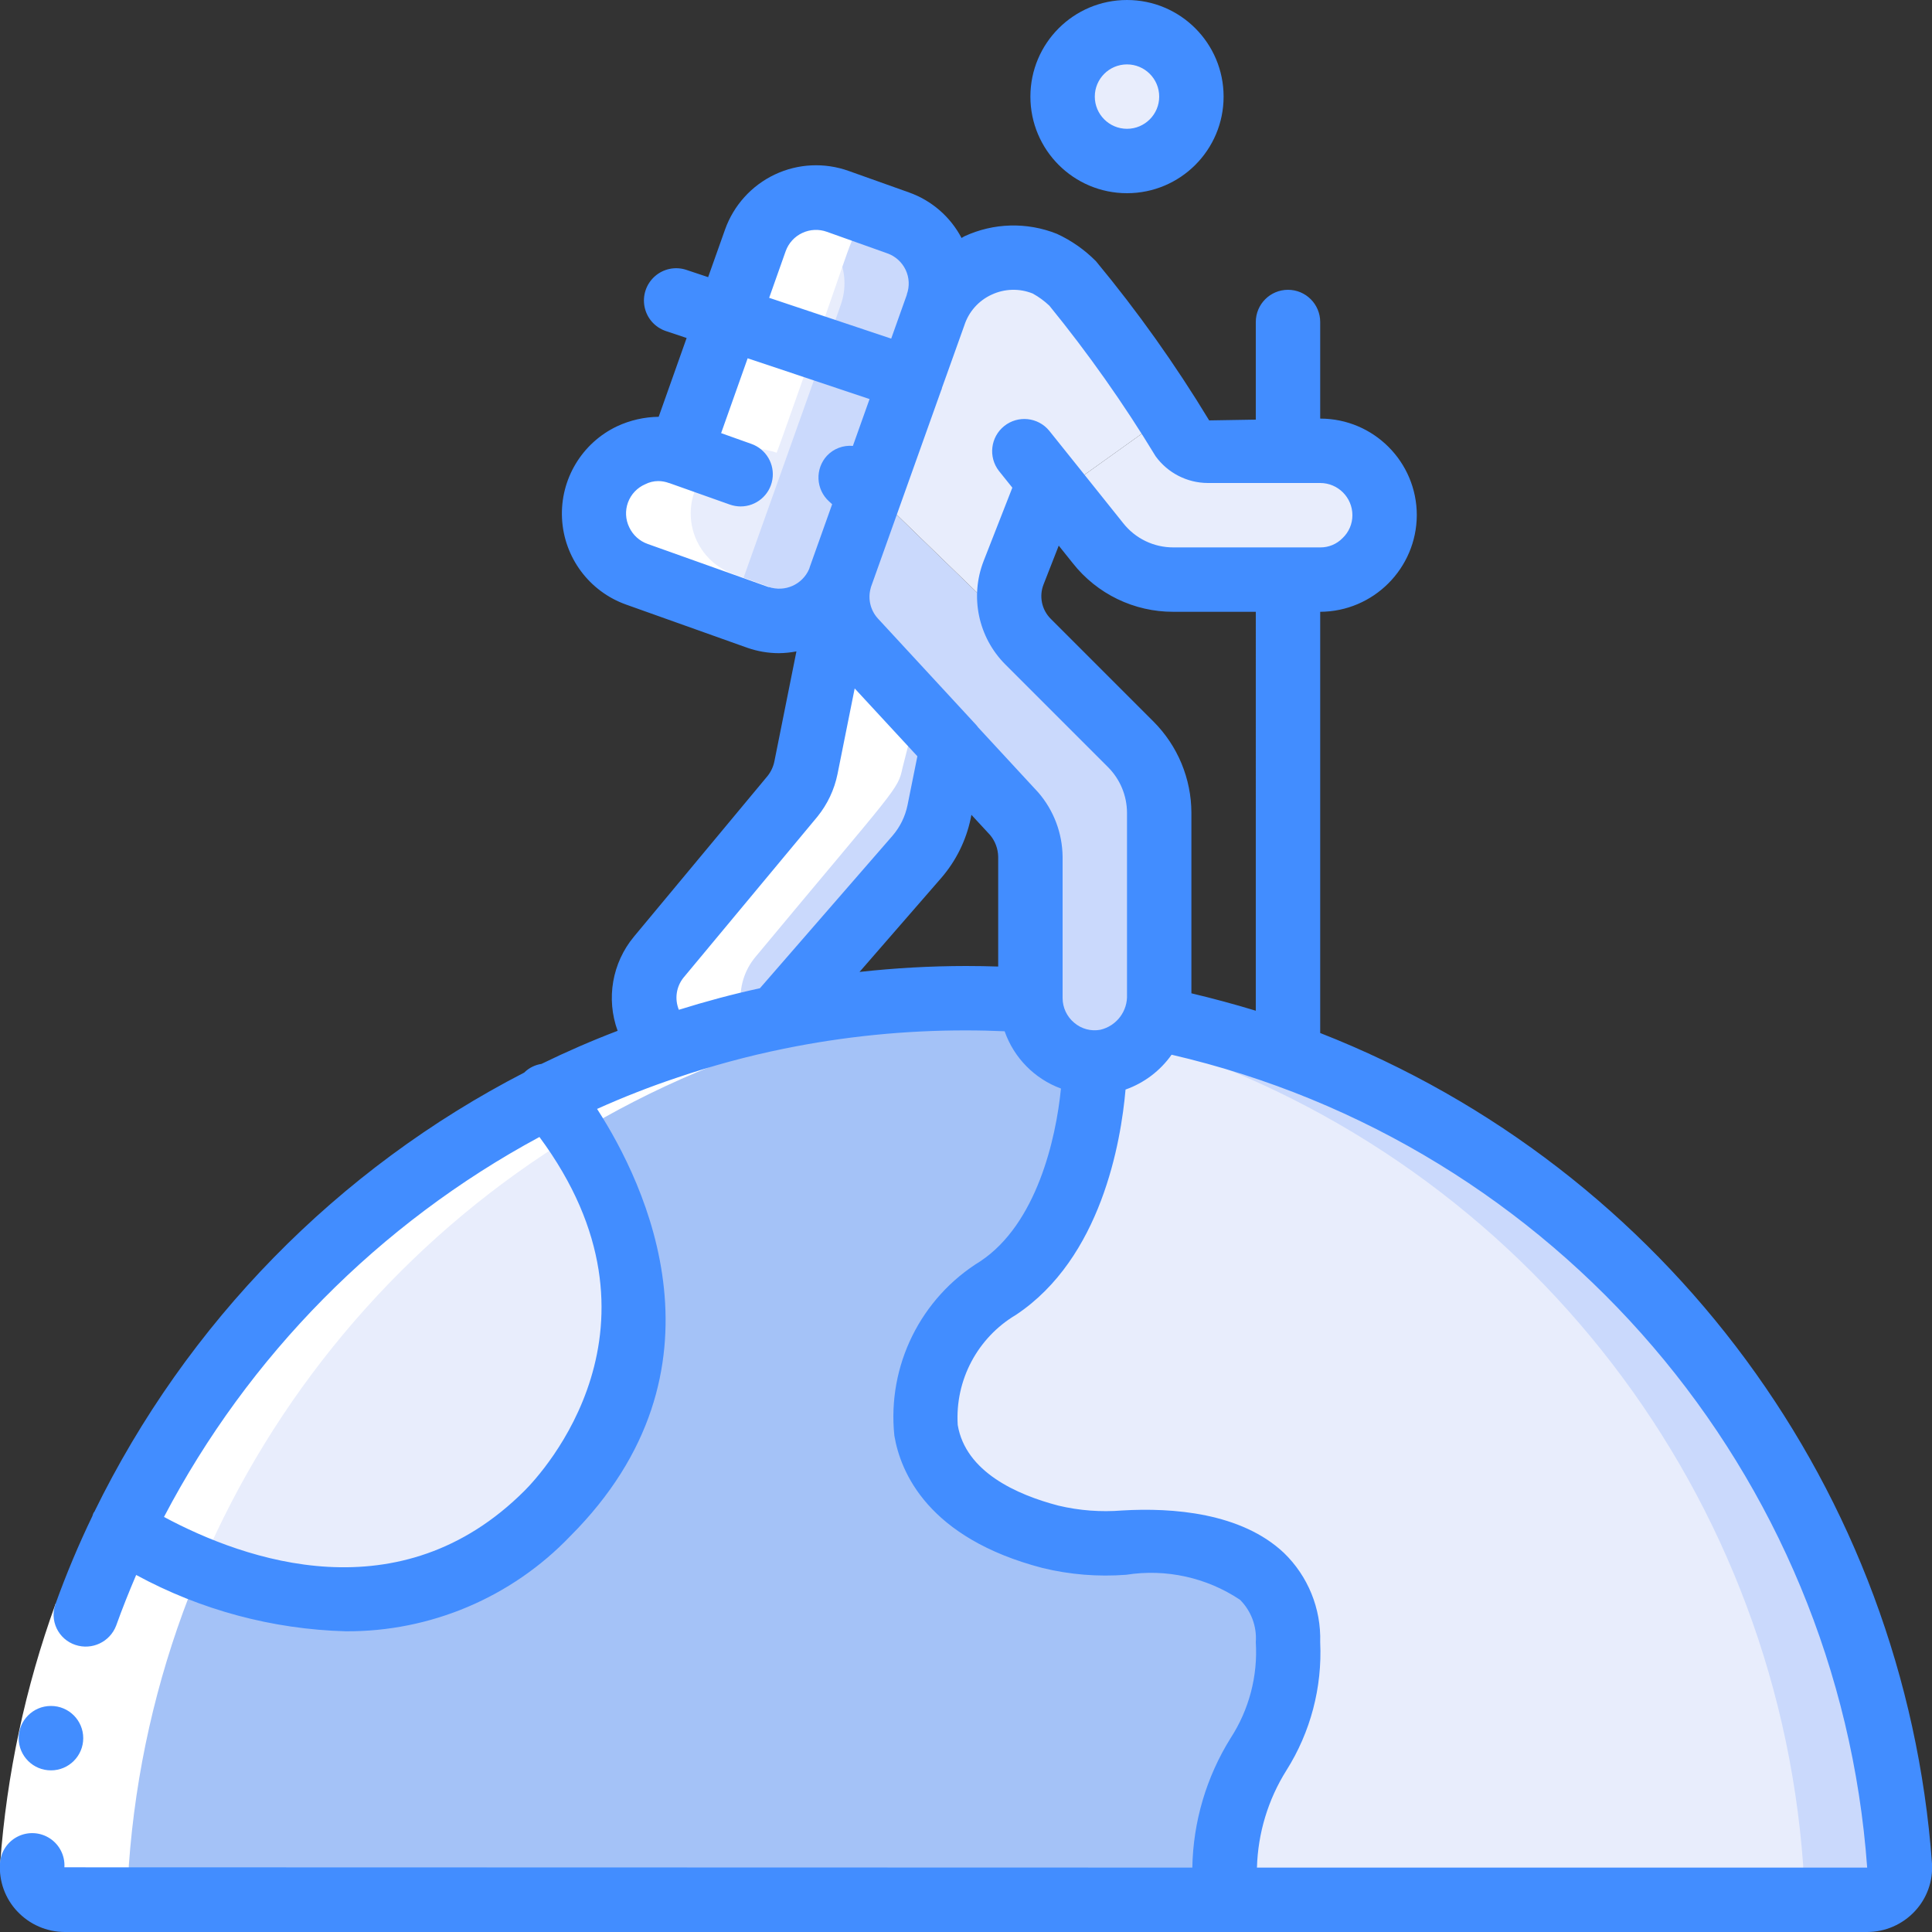 <svg height="512" viewBox="0 0 60 60" width="512" xmlns="http://www.w3.org/2000/svg"><rect x="0" y="0" width="60" height="60" fill="#333333" stroke="none"/><g id="025---Travel-Around-The-World" fill="none"><g id="Icons" transform="translate(0 1)"><path id="Shape" d="m36 24.24v5.64c.001.245-.04.488-.12.72-.216.709-.811 1.238-1.54 1.37-.112.019-.226.03-.34.03-1.077-.002-1.96-.854-2-1.93v-4.46c-.004-.484-.178-.951-.49-1.32l-1.94-2.1v-.01l-3.07-3.32c-.219-.252-.374-.554-.45-.88-.075-.327-.065-.668.03-.99.002-.024.009-.048.02-.07l.96-2.7 5.32 5.16 2.74 2.74c.561.563.878 1.325.88 2.12z" fill="#cad9fc"/><path id="Shape" d="m43 15c-.008 1.101-.899 1.992-2 2h-4.56c-.912.002-1.774-.415-2.34-1.13l-1.24-1.54 3.41-2.44c.26.42.43.69.43.69.188.261.489.417.81.42h3.49c1.103.003 1.997.897 2 2z" fill="#e8edfc"/><path id="Shape" d="m36.27 11.89-3.41 2.44-.28-.36-1.1 2.81c-.292.742-.115 1.587.45 2.15l.45.45-5.32-5.16 1.94-5.44c.23-.681.73-1.238 1.382-1.538.653-.301 1.401-.32 2.068-.052.318.156.608.362.86.61 1.086 1.289 2.075 2.656 2.96 4.09z" fill="#e8edfc"/><path id="Shape" d="m29.57 22.18v.01l-.41 2.03c-.107.51-.341.985-.68 1.38l-4.34 4.99c-1.165.237-2.314.548-3.44.93-.833-.71-.94-1.958-.24-2.8l4.15-4.99c.209-.259.353-.564.42-.89l.97-4.84.05-.02c.076.326.231.628.45.88z" fill="#cad9fc"/><circle id="Oval" cx="35" cy="2" fill="#e8edfc" r="2"/><path id="Shape" d="m29.11 8.47-.11.31-2.9 8.14c-.011.022-.018.046-.02.07-.388 1.016-1.514 1.539-2.54 1.18l-3.76-1.34c-1.042-.372-1.587-1.516-1.22-2.56.178-.499.549-.906 1.03-1.13.477-.237 1.031-.266 1.53-.08l2.34-6.6c.179-.5.549-.909 1.029-1.136.48-.227 1.031-.254 1.531-.074l1.88.67c.499.177.907.546 1.134 1.024.227.478.254 1.027.076 1.526z" fill="#e8edfc"/><path id="Shape" d="m27.9 5.92-1.88-.67c-.675-.238-1.425-.098-1.968.368l.848.3c.499.177.907.546 1.134 1.024.227.478.254 1.027.076 1.526l-.11.312-2.9 8.14c-.011.022-.018.046-.02.07-.121.315-.321.594-.581.809l1.041.371c1.026.359 2.152-.164 2.54-1.18.002-.024.009-.048.02-.07l2.9-8.14.11-.31c.178-.499.151-1.048-.076-1.526-.227-.478-.635-.847-1.134-1.024z" fill="#cad9fc"/><path id="Shape" d="m59 56.94c.015.277-.085.547-.276.748-.191.201-.457.314-.734.312h-19.99c0-5 2-4 2-8 0-3.02-3.41-3.19-5.09-3.09-.768.055-1.54-.005-2.29-.18-5.47-1.43-4.41-5.87-1.62-7.73 3-2 3-7 3-7 .114-0.0.228-.011.34-.03.729-.132 1.324-.661 1.54-1.37 12.739 2.606 22.188 13.37 23.12 26.34z" fill="#e8edfc"/><path id="Shape" d="m35.88 30.6c-.087.246-.218.474-.386.673 11.49 3.486 19.643 13.691 20.506 25.667.015.277-.085.547-.276.748-.191.201-.457.314-.734.312h3c.277.002.543-.111.734-.312.191-.201.291-.471.276-.748-.932-12.97-10.381-23.734-23.12-26.34z" fill="#cad9fc"/><path id="Shape" d="m40 50c0 4-2 3-2 8h-35.99c-.277.002-.543-.111-.734-.312s-.291-.471-.276-.748c.249-3.624 1.186-7.167 2.76-10.44 2.13 1.31 8.35 4.39 13.24-.5 5.73-5.73.52-12.37.04-12.95 1.184-.592 2.407-1.103 3.66-1.53 1.126-.382 2.275-.693 3.44-.93 1.928-.395 3.892-.593 5.86-.59.67 0 1.34.02 2 .07.04 1.076.923 1.928 2 1.93 0 0 0 5-3 7-2.79 1.86-3.85 6.3 1.62 7.73.75.175 1.522.235 2.29.18 1.68-.1 5.09.07 5.09 3.09z" fill="#a4c2f7"/><g fill="#e8edfc"><path id="Shape" d="m17 46c-4.89 4.89-11.11 1.81-13.24.5 2.805-5.834 7.475-10.566 13.27-13.45h.01c.48.58 5.69 7.22-.04 12.95z"/><path id="Shape" d="m17 33c.011.012.021.026.03.04v.01"/></g></g><g id="Layer_2" fill="#fff" transform="translate(0 6)"><path id="Shape" d="m1.728 43.8 1.88.68c-.878 2.425-1.419 4.958-1.608 7.53l-1.995-.14c.202-2.756.782-5.472 1.723-8.07z"/><path id="Shape" d="m26.54 13.17-.514-.18-.026.01c-1.053 5.256-.961 5.2-1.39 5.73l-4.15 4.99c-.7.842-.593 2.09.24 2.8-11.092 3.725-18.86 13.749-19.7 25.42-.015.277.085.547.276.748s.457.314.734.312h3c-.277.002-.543-.111-.734-.312s-.291-.471-.276-.748c.839-11.671 8.608-21.695 19.7-25.42-.833-.71-.94-1.958-.24-2.8 4.416-5.31 4.42-5.174 4.57-5.88l.526-2.062-.278-.5"/><path id="Shape" d="m19.78 11.83c3.3 1.183 2.471.888 3.76 1.34.67.233 1.414.093 1.954-.367l-2.714-.973c-.673-.239-1.168-.82-1.297-1.523-.129-.703.126-1.421.67-1.885.544-.464 1.294-.602 1.967-.362.031-.062.321-.889 1.49-4.19.889-2.522.885-2.778 1.443-3.252-1.081-.385-1.639-.7-2.533-.308-.494.224-.877.639-1.06 1.15-.035.1-2.292 6.505-2.34 6.6-1.041-.37-2.185.174-2.555 1.215-.37 1.041.174 2.185 1.215 2.555z"/></g><g id="Layer_3" fill="#428dff" transform="translate(-1)"><path id="Shape" d="m2.585 54.98c-.552.003-1.002-.443-1.005-.995-.003-.552.443-1.002.995-1.005h.01c.552 0 1 .448 1 1s-.448 1-1 1z"/><path id="Shape" d="m33 3c0 1.657 1.343 3 3 3s3-1.343 3-3-1.343-3-3-3-3 1.343-3 3zm4 0c0 .552-.448 1-1 1s-1-.448-1-1 .448-1 1-1 1 .448 1 1z"/><path id="Shape" d="m1.535 59.357c.382.409.917.642 1.477.643h55.975c.561-.001 1.096-.234 1.479-.644.375-.4.569-.938.534-1.485-.84-11.538-8.23-21.568-19-25.79v-13.081c1.653-.008 2.992-1.347 3-3 0-1.657-1.343-3-3-3v-3c0-.552-.448-1-1-1s-1 .448-1 1v3.032l-1.448.024c-1.049-1.732-2.224-3.385-3.516-4.944-.351-.354-.762-.643-1.215-.851-.928-.37-1.968-.342-2.874.079-.03.014-.055.036-.085.051-.346-.658-.927-1.163-1.627-1.413l-1.88-.67c-.75-.268-1.576-.228-2.295.113s-1.274.954-1.542 1.705l-.526 1.481-.674-.225c-.339-.114-.714-.038-.982.2-.268.237-.389.599-.318.95.071.351.324.637.664.75l.642.215-.868 2.447c-.446.006-.886.106-1.29.294-1.097.52-1.773 1.65-1.712 2.862.061 1.213.847 2.269 1.991 2.676l3.765 1.342c.316.11.648.167.982.167.182-.002.363-.021.542-.055l-.683 3.407c-.033.167-.105.324-.21.458l-4.153 4.993c-.677.815-.87 1.929-.507 2.925-.804.307-1.592.65-2.364 1.027-.197.03-.38.12-.524.257l-.007.01c-5.807 2.992-10.492 7.779-13.358 13.648-.006.008-.015.012-.02.021-.016.035-.029.072-.04.109-.427.885-.807 1.791-1.14 2.715-.095.251-.083.53.032.772.115.242.325.427.58.512.515.173 1.075-.092 1.268-.6.19-.531.4-1.055.621-1.572 2 1.087 4.229 1.686 6.505 1.749 2.631.017 5.154-1.051 6.973-2.952 5.148-5.148 2.34-10.945.836-13.27.809-.364 1.635-.688 2.476-.969 1.087-.37 2.196-.671 3.321-.9 1.862-.381 3.759-.572 5.66-.57.424 0 .818.011 1.2.027.288.825.93 1.477 1.749 1.779-.154 1.567-.757 4.2-2.5 5.362-1.859 1.14-2.899 3.247-2.674 5.416.191 1.137 1.042 3.183 4.6 4.111.85.207 1.728.278 2.6.211 1.234-.194 2.495.083 3.534.776.348.347.527.828.491 1.318.066 1.052-.209 2.096-.783 2.98-.753 1.208-1.163 2.597-1.188 4.02l-35.029-.009c.022-.357-.149-.699-.448-.896-.299-.197-.68-.22-1-.06s-.531.479-.552.836c-.035.548.159 1.087.535 1.487zm38.465-27.968c-.656-.2-1.324-.38-2-.541v-5.608c-.003-1.06-.425-2.076-1.173-2.827l-3.19-3.19c-.286-.281-.375-.706-.226-1.078l.469-1.2.436.545c.754.957 1.906 1.514 3.124 1.51h2.56zm-8.208-22.236c.404-.191.869-.204 1.283-.036.186.103.359.23.514.376 1.206 1.481 2.309 3.044 3.3 4.677.377.519.979.828 1.621.83h3.49c.552 0 1 .448 1 1 .001.269-.11.527-.306.712-.182.187-.433.291-.694.288h-4.56c-.608.002-1.183-.276-1.559-.754l-1.52-1.9-.777-.97c-.348-.422-.97-.486-1.397-.145-.427.342-.5.963-.164 1.395l.416.519-.889 2.271c-.436 1.113-.171 2.377.674 3.222l3.19 3.19c.373.375.584.883.586 1.412v5.64c.026.518-.321.981-.826 1.1-.292.055-.592-.026-.817-.22-.225-.189-.355-.467-.357-.76v-4.39c-.007-.735-.275-1.444-.756-2l-1.867-2.02c-.022-.032-.047-.062-.073-.09l-3.048-3.3c-.227-.255-.308-.607-.216-.935l.01-.038 2.162-6.058.02-.057c0-.011.013-.02.017-.031s0-.015 0-.023l.144-.4.557-1.558c.136-.419.442-.763.842-.947zm-6.392-1.353c.09-.25.276-.454.517-.566.241-.113.516-.125.766-.034l1.879.67c.248.089.451.273.564.512.113.239.126.512.036.76v.012l-.485 1.362-3.79-1.267zm-.527 10.433-3.759-1.34c-.252-.089-.458-.275-.572-.517-.118-.242-.132-.521-.039-.773.093-.252.285-.456.532-.563.126-.065.265-.099.406-.1.114 0.0.227.021.334.061h.007l1.881.668c.108.038.221.058.335.059.488.001.905-.35.988-.83.083-.48-.193-.951-.653-1.113l-.938-.334.824-2.324 3.786 1.266-.518 1.455c-.302-.027-.6.086-.807.307-.179.196-.273.455-.261.72.012.265.128.514.324.693l.1.091-.686 1.925c-.01.028-.019.057-.028.086-.208.485-.754.728-1.254.558zm-2.644 12.126 4.159-5c.31-.384.524-.837.622-1.321l.533-2.658 1.947 2.106-.307 1.524c-.071.345-.229.667-.457.935l-4.126 4.746c-.851.184-1.685.409-2.517.669-.138-.335-.082-.719.146-1.001zm-4.936 15.934c-3.865 3.866-8.672 2.173-11.2.817 2.623-5.008 6.684-9.117 11.66-11.8 4.347 5.871.06 10.463-.46 10.983zm10.4-16.108 2.546-2.928c.453-.527.765-1.159.907-1.839l.022-.113.58.627c.159.19.248.43.252.678v3.407c-.322-.011-.652-.017-1-.017-1.107.001-2.212.063-3.312.185zm13.182 18.043c-1.328-1.253-3.466-1.411-5.022-1.319-.664.054-1.332.004-1.98-.15-1.292-.337-2.885-1.045-3.13-2.506-.086-1.39.614-2.711 1.812-3.421 2.644-1.762 3.257-5.362 3.4-6.995.577-.204 1.077-.582 1.43-1.082 11.956 2.77 20.714 13.004 21.602 25.245h-18.951c.03-1.07.345-2.112.914-3.018.75-1.188 1.116-2.578 1.05-3.982.032-1.041-.377-2.048-1.125-2.772z"/></g></g></svg>